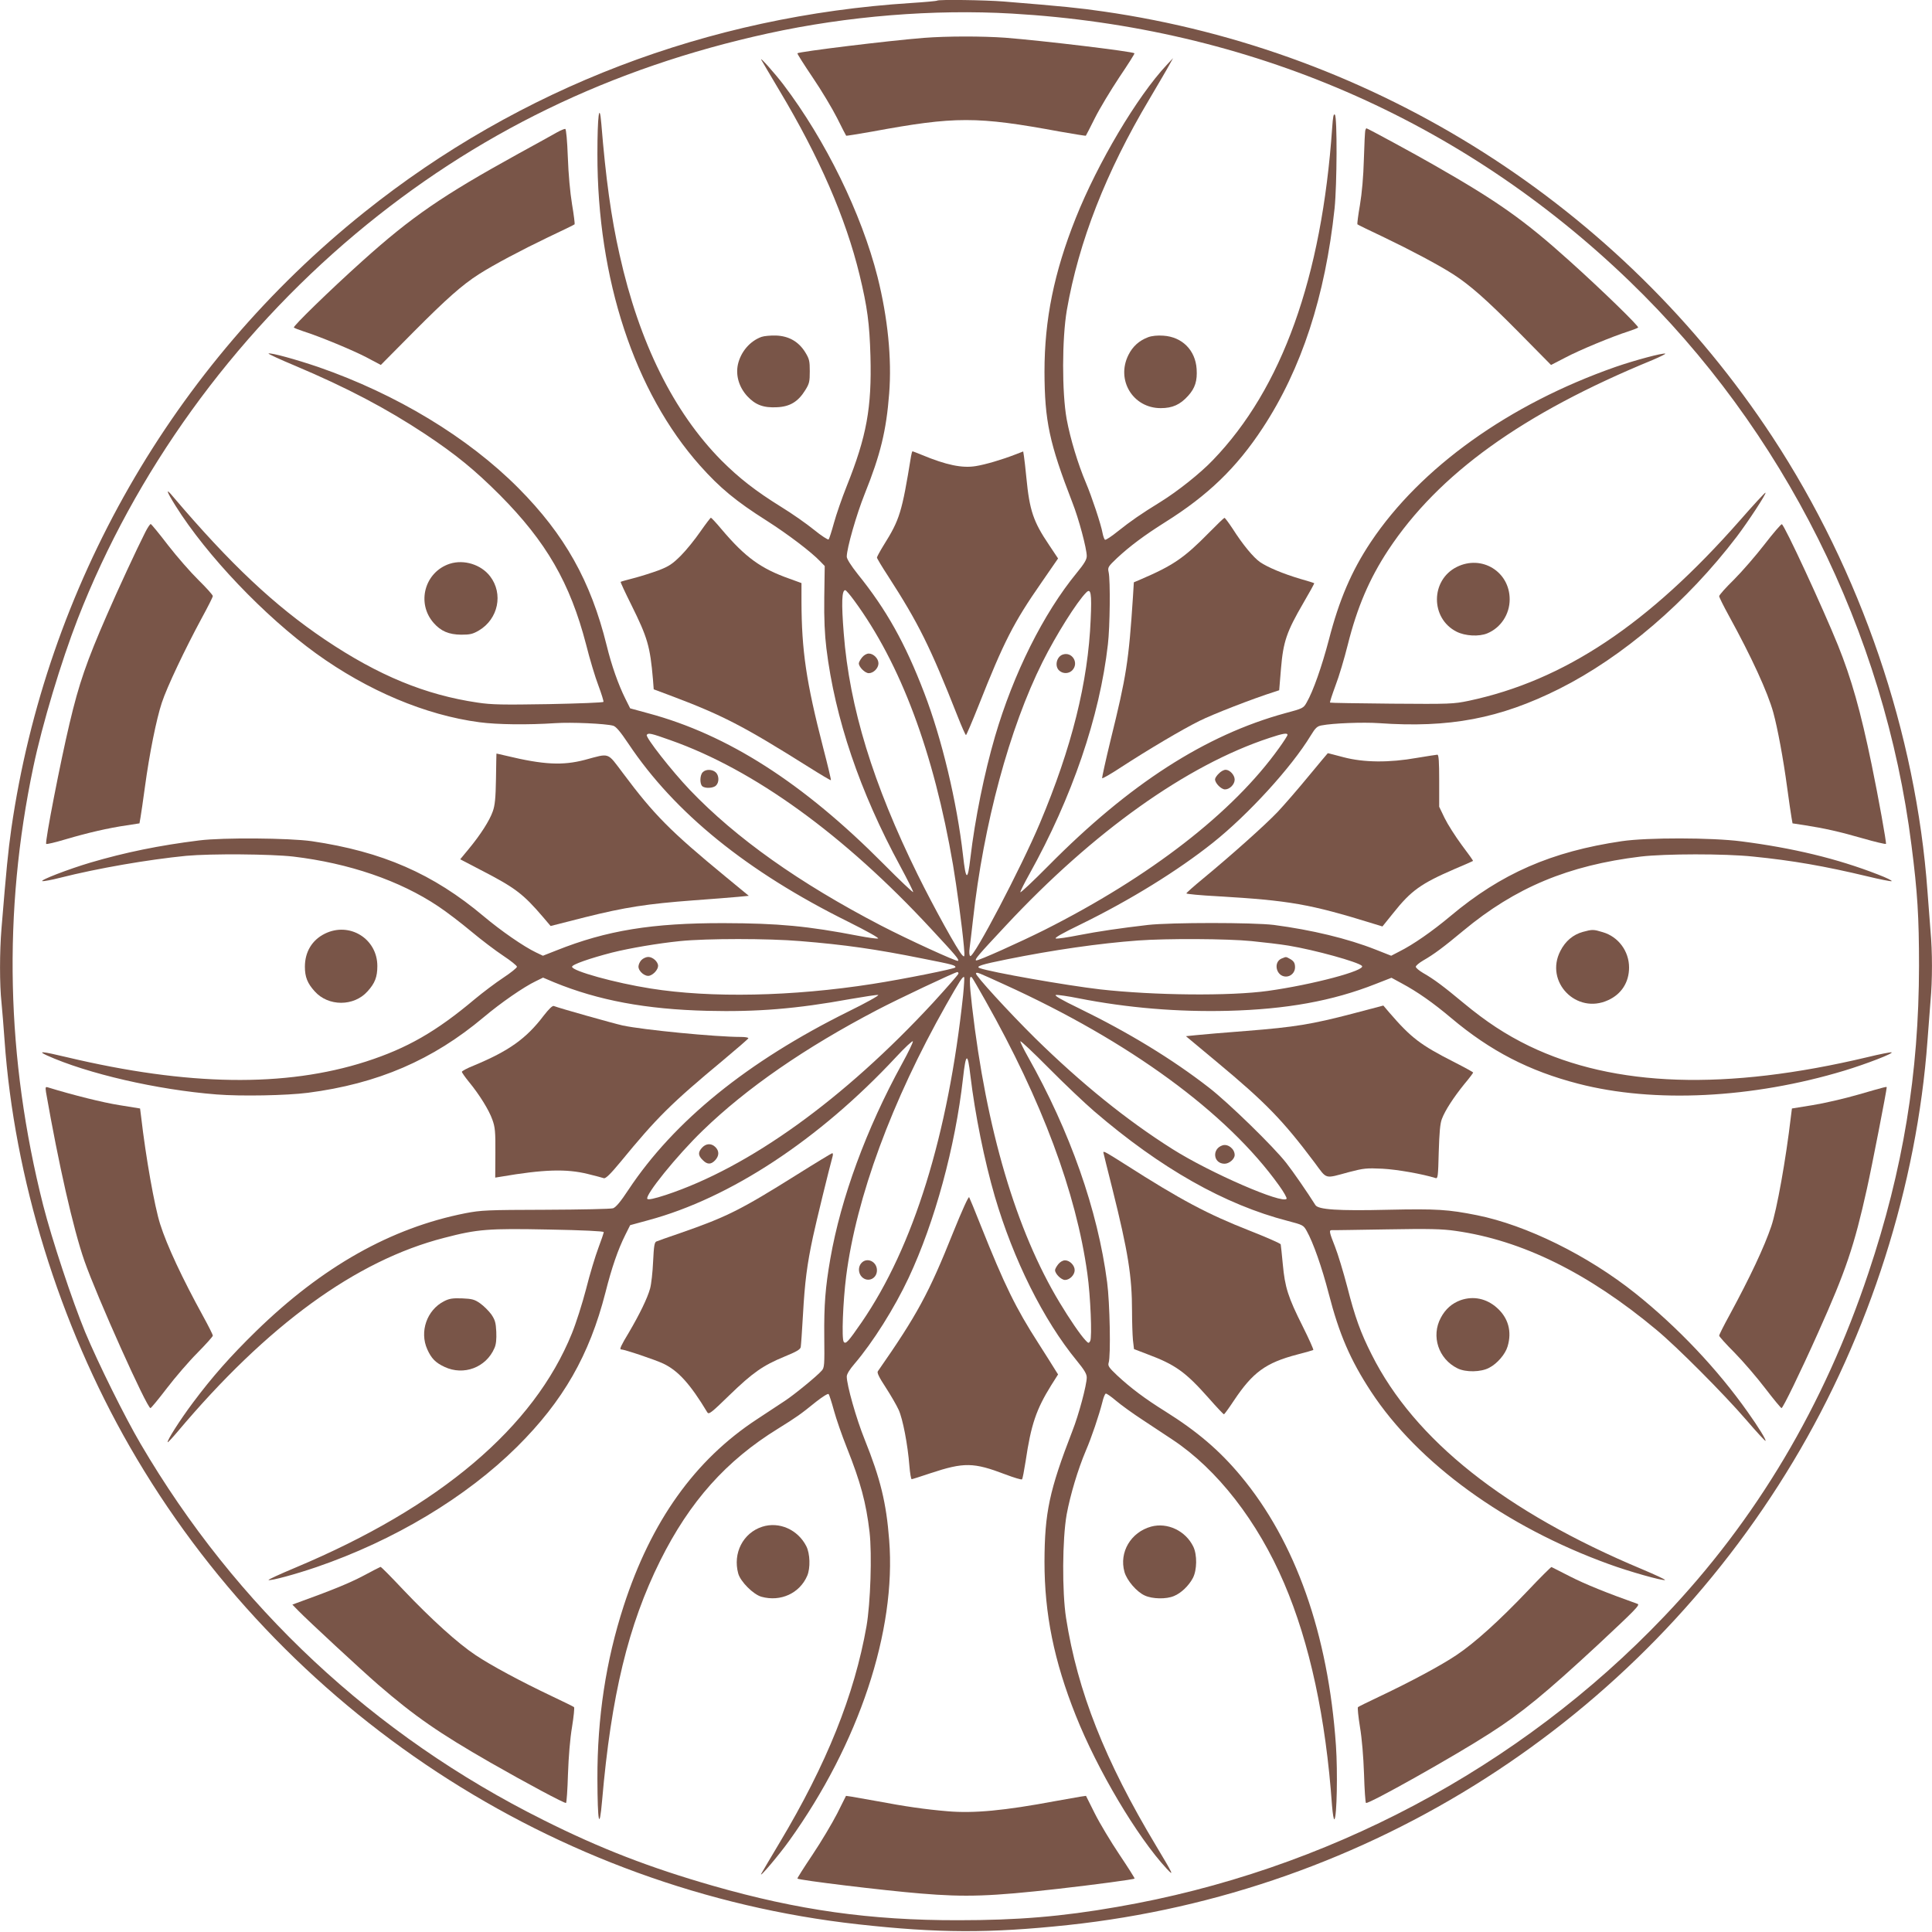 <?xml version="1.0" standalone="no"?>
<!DOCTYPE svg PUBLIC "-//W3C//DTD SVG 20010904//EN"
 "http://www.w3.org/TR/2001/REC-SVG-20010904/DTD/svg10.dtd">
<svg version="1.0" xmlns="http://www.w3.org/2000/svg"
 width="1280pt" height="1280pt" viewBox="0 0 1280 1280"
 preserveAspectRatio="xMidYMid meet">
<g transform="translate(0,1280) scale(0.1,-0.1)"
fill="#795548" stroke="none">
<path d="M6209 12796 c-3 -3 -81 -10 -174 -16 -1346 -86 -2592 -563 -3620
-1385 -1270 -1015 -2108 -2480 -2340 -4085 -22 -158 -32 -260 -65 -660 -13
-157 -13 -374 0 -493 5 -51 14 -162 20 -247 64 -914 361 -1878 830 -2695 1008
-1755 2816 -2941 4825 -3164 530 -59 872 -60 1390 -5 1995 213 3774 1350 4807
3074 504 840 818 1828 888 2785 6 83 15 200 20 261 13 141 13 327 0 468 -5 61
-14 179 -20 261 -76 1046 -442 2119 -1027 3010 -1005 1530 -2624 2559 -4433
2819 -158 23 -266 34 -660 66 -124 10 -433 14 -441 6z m496 -86 c1570 -91
2980 -702 4090 -1772 1021 -984 1691 -2323 1869 -3738 40 -311 50 -475 50
-800 -1 -711 -105 -1347 -335 -2033 -294 -881 -744 -1638 -1354 -2277 -957
-1004 -2242 -1686 -3625 -1924 -366 -64 -660 -88 -1050 -88 -586 -1 -1064 67
-1626 228 -418 120 -745 246 -1124 436 -1124 561 -2037 1414 -2669 2493 -105
179 -281 534 -367 740 -86 209 -220 613 -278 840 -246 973 -268 1941 -65 2905
59 281 184 697 294 980 379 972 1022 1863 1840 2550 792 664 1692 1101 2735
1329 527 115 1095 161 1615 131z"/>
<path d="M6120 12549 c-238 -19 -825 -91 -837 -102 -2 -3 43 -74 101 -160 58
-85 130 -206 162 -269 31 -62 58 -115 60 -117 1 -2 79 11 171 27 553 102 693
102 1246 0 92 -16 170 -29 171 -27 2 2 29 55 60 117 31 62 104 183 161 269 58
86 104 158 101 160 -12 12 -602 83 -855 103 -154 11 -387 11 -541 -1z"/>
<path d="M5043 12405 c3 -5 57 -98 121 -205 264 -441 439 -843 531 -1222 51
-211 66 -321 72 -539 9 -340 -25 -529 -157 -859 -32 -80 -70 -190 -85 -245
-15 -55 -31 -104 -35 -109 -4 -4 -48 24 -97 64 -48 39 -146 108 -218 152 -169
105 -278 190 -396 308 -316 320 -544 779 -674 1362 -56 246 -92 510 -121 868
-13 154 -26 51 -26 -200 -1 -829 246 -1577 680 -2065 131 -147 238 -236 442
-365 141 -90 295 -207 354 -269 l30 -31 -3 -207 c-2 -143 3 -248 14 -338 57
-465 221 -949 490 -1445 47 -87 85 -163 85 -170 0 -6 -89 78 -197 187 -532
536 -1032 856 -1557 997 l-121 33 -32 64 c-47 95 -91 219 -124 354 -105 425
-278 733 -584 1041 -335 337 -809 623 -1325 802 -150 51 -313 96 -331 90 -5
-2 75 -39 178 -82 341 -144 603 -282 860 -452 203 -135 327 -236 494 -403 308
-310 466 -583 572 -991 24 -96 61 -219 82 -273 20 -54 35 -102 33 -107 -2 -5
-165 -11 -363 -15 -304 -5 -377 -4 -470 10 -347 51 -657 179 -1010 416 -336
226 -629 502 -1008 948 -52 63 -46 39 16 -60 207 -330 588 -730 932 -979 341
-246 725 -408 1081 -455 119 -16 322 -18 504 -6 105 7 332 -3 382 -17 19 -5
47 -38 102 -120 306 -458 786 -847 1456 -1179 128 -64 208 -109 197 -111 -10
-2 -67 6 -125 17 -342 66 -533 84 -897 85 -474 1 -776 -48 -1109 -181 l-89
-35 -46 22 c-82 39 -233 144 -346 239 -335 282 -672 429 -1140 498 -150 21
-586 25 -745 5 -265 -33 -490 -79 -721 -147 -145 -43 -340 -118 -318 -123 9
-1 61 8 115 22 253 64 585 121 838 146 164 15 559 12 709 -5 369 -44 706 -159
961 -330 53 -35 151 -110 218 -166 67 -56 162 -128 212 -161 50 -33 91 -66 91
-73 0 -7 -41 -40 -91 -73 -50 -33 -135 -97 -189 -142 -257 -216 -448 -325
-720 -413 -536 -172 -1179 -162 -1983 29 -163 39 -197 42 -132 12 268 -121
730 -228 1125 -259 163 -13 464 -7 605 11 463 60 827 217 1165 501 113 95 264
200 346 239 l47 23 73 -31 c293 -120 609 -179 1015 -189 330 -8 590 13 947 78
93 16 176 29 185 27 10 -2 -80 -52 -198 -110 -668 -331 -1154 -725 -1456
-1180 -52 -79 -83 -116 -102 -123 -15 -5 -210 -9 -447 -10 -390 -1 -428 -3
-532 -23 -492 -97 -947 -353 -1387 -782 -170 -166 -290 -302 -417 -472 -87
-116 -175 -255 -168 -263 2 -2 31 29 64 68 596 708 1183 1136 1768 1286 222
58 292 63 695 55 222 -4 362 -11 362 -17 0 -5 -16 -53 -36 -106 -20 -53 -57
-175 -81 -271 -25 -96 -67 -228 -94 -294 -252 -623 -874 -1150 -1832 -1552
-103 -43 -183 -80 -178 -82 17 -6 178 38 316 85 517 177 993 463 1331 798 306
304 479 607 585 1021 42 166 83 285 132 383 l32 64 121 33 c542 146 1131 534
1639 1079 60 65 111 112 113 106 2 -6 -30 -73 -72 -149 -236 -430 -405 -890
-475 -1292 -33 -190 -42 -305 -40 -517 2 -188 1 -204 -17 -224 -30 -35 -184
-161 -244 -200 -30 -20 -113 -75 -185 -122 -412 -270 -701 -676 -883 -1237
-118 -364 -175 -740 -174 -1145 1 -291 13 -351 31 -145 60 695 173 1164 385
1590 196 393 437 663 781 875 122 76 147 93 253 179 41 32 77 55 82 50 4 -5
20 -54 35 -109 15 -55 53 -165 85 -245 92 -231 128 -365 151 -560 17 -149 6
-472 -20 -623 -80 -456 -265 -916 -577 -1437 -64 -107 -118 -199 -121 -205
-14 -31 119 126 186 220 461 642 710 1390 662 1992 -19 247 -58 406 -162 665
-56 138 -119 362 -119 418 0 16 19 47 51 84 123 144 265 370 359 570 173 369
309 868 360 1321 19 171 31 176 49 20 31 -259 93 -565 162 -802 123 -419 322
-819 543 -1088 50 -61 66 -88 66 -111 0 -49 -53 -248 -95 -354 -153 -395 -184
-541 -185 -867 0 -345 63 -657 207 -1018 144 -362 406 -803 602 -1015 52 -56
45 -40 -69 150 -339 564 -521 1024 -597 1510 -27 174 -25 523 4 687 24 129 74
297 127 422 37 85 88 237 109 320 7 30 17 56 23 58 5 2 36 -20 69 -48 33 -28
112 -85 175 -126 63 -42 152 -100 198 -131 296 -196 564 -540 740 -952 169
-395 276 -890 317 -1473 5 -57 11 -95 16 -90 16 16 22 312 10 488 -51 739
-268 1352 -631 1787 -140 168 -287 294 -501 428 -135 84 -230 156 -318 238
-54 51 -62 63 -56 83 15 45 8 399 -10 534 -62 477 -245 998 -526 1496 -27 48
-49 93 -49 100 0 7 84 -72 188 -177 103 -104 239 -233 302 -287 440 -378 864
-618 1282 -726 99 -26 104 -28 125 -66 43 -76 101 -241 146 -415 69 -268 143
-440 280 -649 312 -476 892 -896 1577 -1144 134 -49 354 -111 371 -105 6 2
-63 34 -153 72 -905 379 -1506 855 -1790 1421 -74 146 -111 249 -162 449 -26
99 -62 218 -81 266 -38 96 -41 110 -22 110 6 -1 170 2 362 5 286 5 370 3 459
-10 439 -62 878 -278 1331 -656 135 -112 444 -422 595 -597 67 -78 125 -141
127 -138 6 5 -48 93 -118 191 -201 285 -465 563 -744 786 -316 252 -722 452
-1050 518 -191 38 -265 43 -590 36 -331 -8 -461 1 -480 31 -53 84 -148 222
-193 279 -85 109 -384 400 -512 499 -243 189 -534 366 -860 525 -118 57 -168
86 -154 89 12 2 80 -8 150 -22 326 -64 657 -91 988 -83 388 10 694 65 980 178
l105 41 68 -37 c106 -57 208 -129 328 -230 259 -218 516 -351 842 -435 501
-130 1154 -97 1763 87 142 43 329 115 312 121 -6 2 -78 -12 -160 -32 -937
-223 -1675 -199 -2241 74 -156 76 -284 160 -436 286 -131 109 -195 157 -267
198 -27 16 -48 34 -48 41 0 7 21 25 48 41 72 41 136 89 267 198 344 286 696
433 1175 491 160 19 557 20 745 0 260 -26 473 -63 757 -131 82 -20 154 -34
160 -32 7 3 -34 23 -92 45 -267 104 -561 175 -905 219 -195 25 -620 26 -790 1
-467 -69 -799 -214 -1135 -496 -122 -102 -247 -189 -339 -235 l-54 -28 -104
41 c-185 73 -422 130 -673 163 -138 17 -684 17 -835 0 -188 -22 -325 -42 -459
-68 -70 -14 -138 -24 -150 -22 -14 3 40 34 164 94 327 160 641 354 875 540
236 188 521 500 649 711 31 51 43 62 72 67 76 15 276 22 379 15 468 -33 801
30 1195 227 422 212 847 576 1177 1009 77 102 197 285 190 291 -2 3 -79 -80
-169 -183 -607 -690 -1166 -1062 -1797 -1196 -101 -21 -123 -22 -511 -19 -222
2 -406 5 -408 7 -3 2 14 53 36 113 23 59 59 181 81 269 62 248 143 438 268
628 334 506 890 906 1752 1260 52 22 89 41 84 42 -17 6 -203 -44 -330 -88
-705 -247 -1291 -666 -1621 -1160 -128 -192 -210 -384 -278 -648 -46 -175
-104 -341 -147 -415 -21 -38 -26 -40 -142 -71 -530 -145 -1034 -470 -1567
-1009 -104 -105 -188 -184 -188 -177 0 7 27 61 60 120 283 508 466 1044 520
1521 14 117 17 426 5 479 -7 32 -4 37 56 94 85 79 180 150 318 237 284 178
474 361 647 625 257 391 414 872 476 1455 16 158 18 604 2 620 -9 9 -13 -14
-18 -87 -69 -993 -333 -1727 -790 -2201 -84 -88 -234 -207 -347 -277 -133 -82
-196 -126 -283 -195 -42 -34 -80 -59 -85 -56 -5 3 -12 23 -16 43 -10 58 -73
246 -110 333 -53 125 -104 293 -128 423 -32 177 -31 534 1 722 79 454 259 915
548 1400 58 99 118 200 131 225 l25 45 -42 -45 c-196 -209 -458 -651 -603
-1015 -144 -361 -207 -673 -207 -1018 1 -326 32 -472 185 -867 42 -106 95
-305 95 -354 0 -23 -16 -50 -66 -111 -221 -269 -420 -668 -542 -1085 -71 -244
-132 -543 -163 -805 -18 -156 -30 -151 -49 20 -40 351 -140 771 -257 1075
-126 329 -251 552 -440 786 -45 57 -73 101 -73 116 0 55 64 279 119 416 104
259 143 418 162 665 18 230 -9 501 -77 772 -106 419 -344 906 -624 1275 -54
71 -157 187 -147 165z m615 -3582 c309 -420 528 -1006 656 -1753 25 -149 60
-407 72 -540 6 -70 5 -74 -10 -59 -28 26 -190 319 -296 534 -296 601 -452
1109 -490 1599 -16 202 -13 286 10 286 5 0 31 -30 58 -67z m1568 -127 c-17
-415 -125 -848 -337 -1351 -123 -292 -438 -893 -461 -879 -6 4 -8 25 -4 53 4
25 13 109 22 185 70 636 242 1272 461 1710 90 180 228 399 289 460 31 32 38
-3 30 -178z m-2784 -800 c553 -195 1150 -627 1725 -1248 167 -180 189 -205
180 -214 -7 -7 -331 141 -512 235 -540 281 -958 577 -1264 897 -121 127 -295
349 -286 365 10 15 28 11 157 -35z m4088 35 c0 -5 -25 -44 -56 -87 -305 -427
-852 -851 -1554 -1205 -162 -81 -444 -208 -453 -202 -11 6 11 32 197 231 580
622 1199 1063 1746 1243 90 30 120 35 120 20z m-3228 -1366 c295 -24 499 -53
812 -116 203 -40 216 -44 216 -58 0 -9 -344 -78 -550 -110 -530 -83 -1070 -94
-1470 -30 -235 37 -520 116 -520 144 0 15 118 56 265 94 120 30 304 61 450 76
179 18 583 18 797 0z m2990 0 c81 -8 191 -21 245 -30 175 -29 460 -108 486
-134 30 -30 -328 -125 -623 -166 -252 -35 -752 -30 -1110 10 -224 26 -726 114
-799 141 -30 11 10 24 179 58 307 62 612 106 870 125 190 14 592 12 752 -4z
m-1942 -215 c0 -6 -76 -92 -168 -193 -593 -641 -1218 -1091 -1771 -1274 -77
-25 -115 -33 -122 -26 -20 20 195 287 367 453 291 282 678 549 1154 798 135
71 516 251 533 252 4 0 7 -5 7 -10z m305 -73 c827 -376 1474 -849 1819 -1331
31 -43 53 -82 50 -88 -24 -38 -506 171 -756 329 -304 192 -602 433 -909 734
-177 175 -400 419 -393 430 6 10 9 8 189 -74z m-274 -69 c-99 -929 -329 -1668
-672 -2168 -89 -129 -106 -148 -119 -130 -15 19 -5 268 16 434 67 524 302
1161 662 1798 91 160 111 192 120 184 2 -3 -1 -56 -7 -118z m148 -38 c373
-661 601 -1271 675 -1808 21 -147 32 -423 19 -446 -9 -17 -12 -17 -32 5 -34
36 -105 140 -170 248 -289 478 -487 1150 -581 1964 -19 167 -19 211 0 190 4
-4 44 -73 89 -153z"/>
<path d="M5711 8444 c-12 -15 -21 -32 -21 -39 0 -24 41 -65 66 -65 31 0 64 33
64 65 0 32 -33 65 -64 65 -15 0 -33 -11 -45 -26z"/>
<path d="M7040 8463 c-41 -15 -54 -78 -22 -106 25 -23 65 -21 87 3 45 49 -3
125 -65 103z"/>
<path d="M4656 7684 c-19 -18 -21 -75 -4 -92 17 -17 74 -15 92 4 22 21 20 67
-2 87 -23 21 -66 22 -86 1z"/>
<path d="M8075 7675 c-14 -13 -25 -30 -25 -38 0 -26 41 -67 66 -67 31 0 64 33
64 65 0 30 -32 65 -60 65 -12 0 -32 -11 -45 -25z"/>
<path d="M4250 6440 c-11 -11 -20 -31 -20 -44 0 -32 45 -69 74 -60 27 8 56 41
56 65 0 27 -35 59 -65 59 -14 0 -34 -9 -45 -20z"/>
<path d="M8492 6450 c-59 -24 -37 -120 28 -120 33 0 60 28 60 61 0 30 -9 43
-37 58 -25 13 -21 13 -51 1z"/>
<path d="M4652 5197 c-28 -30 -28 -52 3 -82 30 -31 55 -32 83 -2 27 29 28 61
2 87 -27 27 -62 25 -88 -3z"/>
<path d="M8100 5212 c-73 -23 -62 -122 13 -122 31 0 67 31 67 58 0 40 -44 75
-80 64z"/>
<path d="M5707 4432 c-23 -25 -21 -68 3 -92 39 -39 100 -12 100 44 0 58 -66
89 -103 48z"/>
<path d="M7011 4424 c-12 -15 -21 -32 -21 -39 0 -24 41 -65 66 -65 31 0 64 33
64 65 0 32 -33 65 -64 65 -15 0 -33 -11 -45 -26z"/>
<path d="M3690 11923 c-25 -14 -139 -78 -255 -141 -504 -278 -707 -417 -1035
-712 -217 -195 -461 -433 -453 -440 4 -4 33 -15 63 -25 110 -35 327 -125 419
-173 l94 -50 221 223 c212 213 318 308 430 379 95 61 280 159 455 243 95 45
176 84 178 87 2 2 -5 62 -17 132 -13 79 -24 200 -28 313 -4 109 -11 185 -17
187 -5 1 -30 -9 -55 -23z"/>
<path d="M9046 11938 c-3 -7 -7 -94 -10 -193 -3 -115 -13 -225 -26 -303 -12
-68 -19 -126 -17 -128 2 -3 83 -42 178 -87 175 -84 360 -182 455 -243 112 -72
219 -166 430 -379 l220 -223 95 49 c92 49 309 139 419 174 30 10 59 21 63 25
8 7 -236 245 -453 440 -302 272 -476 395 -900 637 -116 67 -440 243 -447 243
-2 0 -5 -6 -7 -12z"/>
<path d="M5045 10568 c-77 -28 -137 -99 -156 -182 -16 -73 7 -151 62 -211 54
-58 108 -78 198 -73 85 4 139 37 186 113 27 43 30 57 30 125 0 68 -3 82 -30
126 -44 71 -109 108 -194 111 -36 1 -79 -3 -96 -9z"/>
<path d="M7607 10566 c-59 -22 -103 -61 -131 -118 -83 -166 30 -352 214 -352
78 0 129 23 182 82 46 51 61 99 56 177 -8 125 -96 213 -220 221 -39 3 -77 -1
-101 -10z"/>
<path d="M6036 9778 c-61 -375 -75 -420 -182 -591 -24 -39 -44 -76 -44 -81 0
-5 32 -59 72 -120 204 -316 280 -469 463 -933 27 -68 51 -123 55 -123 3 0 41
89 84 197 167 422 231 548 417 815 l109 158 -60 90 c-104 154 -129 228 -150
445 -6 61 -13 124 -16 142 l-5 32 -52 -20 c-87 -34 -199 -67 -262 -77 -90 -15
-196 7 -357 74 -32 13 -60 24 -62 24 -3 0 -7 -15 -10 -32z"/>
<path d="M4640 9278 c-35 -51 -93 -123 -129 -159 -55 -55 -79 -71 -146 -97
-44 -16 -118 -40 -165 -52 -47 -12 -86 -23 -88 -25 -2 -2 30 -71 71 -153 107
-216 124 -273 143 -493 l5 -66 102 -38 c353 -133 484 -200 925 -477 79 -50
145 -89 147 -87 2 2 -21 99 -51 214 -113 438 -143 644 -144 971 l0 121 -77 28
c-191 67 -295 142 -453 329 -35 42 -67 76 -70 76 -3 0 -35 -42 -70 -92z"/>
<path d="M8010 9271 c-164 -167 -237 -217 -451 -309 l-47 -20 -6 -98 c-28
-426 -43 -522 -148 -947 -33 -136 -58 -250 -56 -253 3 -3 59 29 124 72 185
120 404 250 521 308 88 44 355 148 498 193 l30 10 12 145 c15 177 37 242 148
433 41 70 74 130 72 131 -2 2 -43 15 -93 29 -111 33 -215 76 -266 111 -44 31
-114 115 -182 222 -26 39 -50 72 -54 71 -4 -1 -50 -45 -102 -98z"/>
<path d="M962 9273 c-54 -106 -184 -386 -254 -548 -134 -307 -185 -454 -247
-717 -60 -252 -164 -785 -155 -799 2 -4 61 10 131 31 146 43 280 74 403 92
l84 13 7 40 c4 22 17 112 29 200 30 222 76 450 112 559 34 104 154 356 263
558 41 75 75 142 75 149 0 7 -42 54 -94 105 -52 51 -143 155 -202 231 -58 76
-110 139 -115 141 -4 2 -21 -23 -37 -55z"/>
<path d="M11691 9194 c-58 -75 -149 -180 -203 -234 -54 -53 -98 -102 -98 -110
0 -7 29 -65 64 -129 150 -273 258 -508 295 -643 28 -103 66 -306 91 -493 12
-88 25 -178 29 -200 l7 -40 79 -12 c134 -21 228 -42 385 -87 83 -24 152 -40
155 -37 4 8 -49 303 -95 526 -73 354 -134 569 -223 790 -100 247 -354 796
-372 802 -5 1 -57 -59 -114 -133z"/>
<path d="M2980 9065 c-166 -54 -223 -260 -107 -392 48 -55 101 -77 182 -78 59
0 77 4 118 28 128 76 163 243 74 359 -60 78 -173 113 -267 83z"/>
<path d="M9652 9044 c-175 -87 -176 -341 -2 -429 57 -29 149 -34 204 -11 89
37 148 126 148 225 0 184 -185 297 -350 215z"/>
<path d="M3289 7807 c0 -1 -2 -76 -3 -167 -2 -127 -7 -176 -21 -215 -21 -61
-82 -156 -159 -249 l-57 -69 138 -72 c227 -117 280 -158 410 -310 l51 -60 228
58 c264 66 412 89 719 112 121 9 253 19 293 23 l73 7 -153 126 c-367 302 -475
411 -681 687 -106 140 -84 133 -251 88 -148 -39 -274 -33 -523 27 -35 8 -63
15 -64 14z"/>
<path d="M8670 7658 c-69 -84 -161 -190 -205 -237 -85 -89 -307 -287 -492
-440 -62 -51 -113 -96 -113 -100 0 -4 93 -13 208 -19 474 -28 609 -51 1029
-181 l62 -19 71 88 c119 150 184 196 408 293 64 27 119 51 121 53 2 2 -32 49
-75 106 -42 57 -93 137 -113 178 l-36 75 0 173 c0 125 -3 172 -12 172 -6 0
-67 -10 -135 -21 -185 -33 -353 -31 -486 4 -56 15 -104 27 -105 27 -1 0 -58
-69 -127 -152z"/>
<path d="M2152 6614 c-85 -42 -132 -121 -132 -219 0 -68 17 -110 65 -163 90
-101 260 -101 350 0 49 54 65 95 65 168 0 181 -185 295 -348 214z"/>
<path d="M10487 6626 c-65 -18 -116 -61 -149 -126 -106 -205 107 -424 317
-326 88 40 138 119 138 216 0 108 -71 204 -174 234 -62 19 -69 19 -132 2z"/>
<path d="M3602 6071 c-116 -153 -231 -234 -464 -331 -43 -17 -78 -36 -78 -41
0 -5 21 -35 47 -67 70 -85 133 -187 155 -250 18 -49 21 -80 20 -221 l-1 -163
37 6 c286 49 435 53 577 18 50 -12 97 -25 106 -28 12 -3 44 28 110 108 243
296 335 387 679 673 91 76 167 142 168 146 2 5 -20 9 -49 9 -169 0 -648 47
-784 76 -62 14 -418 114 -456 129 -9 3 -32 -19 -67 -64z"/>
<path d="M8960 6084 c-268 -70 -383 -89 -701 -114 -145 -11 -295 -24 -333 -28
l-69 -7 204 -170 c327 -272 438 -387 649 -668 84 -113 62 -107 229 -62 96 25
115 27 220 22 97 -5 266 -35 352 -62 15 -5 17 10 21 172 4 129 9 190 21 220
21 56 77 142 148 230 33 39 59 74 59 77 0 3 -58 35 -129 71 -220 112 -282 159
-426 326 l-40 47 -205 -54z"/>
<path d="M305 5563 c83 -474 180 -904 254 -1116 82 -235 415 -978 438 -976 4
0 53 59 108 131 55 72 146 178 203 235 56 57 102 108 102 114 0 7 -29 64 -64
128 -139 253 -240 469 -285 611 -37 116 -95 442 -126 711 l-7 55 -136 22
c-109 17 -309 67 -475 118 -16 5 -17 1 -12 -33z"/>
<path d="M12315 5549 c-93 -27 -231 -59 -307 -71 l-136 -22 -7 -55 c-33 -283
-93 -617 -130 -726 -47 -138 -138 -332 -276 -587 -38 -69 -69 -131 -69 -137 0
-6 46 -57 103 -114 56 -57 147 -163 202 -235 55 -72 104 -131 108 -131 9 -1
123 233 243 501 184 410 239 574 323 953 32 143 131 652 131 671 0 6 -5 5
-185 -47z"/>
<path d="M7310 5165 c0 -2 27 -112 60 -242 104 -417 130 -579 130 -811 0 -71
3 -156 6 -190 l7 -60 86 -33 c188 -70 255 -118 410 -293 51 -58 96 -106 100
-106 3 0 33 41 66 91 125 187 210 250 420 305 55 14 103 28 106 30 3 2 -28 72
-70 156 -98 195 -118 260 -132 411 -6 67 -13 127 -14 133 -2 6 -93 46 -202 89
-283 111 -458 204 -829 441 -126 80 -144 90 -144 79z"/>
<path d="M5279 5017 c-372 -233 -463 -279 -771 -386 -79 -27 -150 -52 -159
-56 -13 -5 -17 -29 -22 -133 -3 -70 -12 -150 -20 -179 -18 -65 -70 -171 -141
-292 -51 -84 -63 -111 -52 -111 22 0 228 -69 282 -95 98 -47 178 -136 290
-322 10 -16 25 -5 146 113 155 150 222 197 365 256 78 32 105 47 108 63 2 11
9 108 15 216 12 216 27 332 66 514 21 99 107 450 130 533 4 12 2 22 -2 22 -5
-1 -111 -65 -235 -143z"/>
<path d="M6315 4635 c-161 -403 -239 -547 -499 -920 -7 -9 8 -40 52 -107 33
-51 72 -118 86 -149 27 -59 60 -229 71 -371 4 -49 11 -88 15 -88 4 0 61 18
126 40 221 73 284 72 494 -8 58 -22 108 -37 111 -33 4 3 14 57 24 120 36 243
70 343 170 504 l45 71 -19 30 c-10 17 -60 96 -111 176 -150 233 -224 384 -382
780 -38 96 -73 181 -77 188 -4 8 -47 -87 -106 -233z"/>
<path d="M2942 4179 c-114 -58 -164 -202 -111 -319 27 -60 54 -88 114 -116
127 -60 276 -4 331 125 11 24 14 59 12 108 -3 60 -8 78 -33 115 -17 23 -50 56
-74 73 -37 26 -53 30 -119 33 -63 2 -85 -1 -120 -19z"/>
<path d="M9677 4186 c-57 -21 -100 -58 -131 -116 -66 -122 -16 -274 111 -336
55 -27 155 -25 209 4 53 27 107 90 122 141 30 99 5 190 -71 257 -70 62 -156
79 -240 50z"/>
<path d="M5050 2685 c-127 -41 -196 -175 -159 -310 15 -54 100 -139 154 -154
127 -35 253 23 303 139 22 51 19 147 -6 196 -56 110 -180 165 -292 129z"/>
<path d="M7627 2686 c-135 -37 -214 -170 -177 -301 16 -56 81 -132 135 -156
50 -23 142 -25 193 -3 47 19 98 68 125 119 28 53 29 154 3 208 -51 105 -171
162 -279 133z"/>
<path d="M2405 2359 c-91 -48 -206 -95 -444 -181 l-24 -9 39 -40 c59 -61 416
-392 529 -490 243 -210 402 -320 745 -517 238 -136 492 -272 500 -267 4 2 10
89 13 192 4 115 14 236 27 312 11 69 17 127 13 131 -5 4 -68 35 -142 70 -211
100 -408 206 -511 275 -117 78 -290 234 -479 433 -79 84 -146 152 -150 151 -3
-1 -55 -27 -116 -60z"/>
<path d="M10124 2263 c-190 -200 -353 -347 -474 -428 -103 -69 -298 -174 -511
-275 -74 -35 -137 -66 -142 -70 -4 -4 2 -62 13 -131 13 -76 23 -197 27 -312 3
-103 9 -190 13 -192 16 -10 586 310 820 461 211 135 366 262 720 590 246 230
278 262 259 268 -203 72 -348 131 -444 180 -66 33 -123 62 -126 64 -3 1 -73
-68 -155 -155z"/>
<path d="M5546 784 c-33 -64 -106 -187 -163 -272 -57 -85 -102 -156 -100 -158
11 -11 572 -79 817 -99 298 -25 466 -19 910 31 246 28 501 62 507 68 2 2 -43
73 -100 158 -57 85 -131 208 -163 272 l-59 118 -35 -5 c-19 -3 -96 -17 -170
-30 -336 -63 -539 -82 -712 -67 -145 12 -283 32 -468 67 -74 13 -151 27 -170
30 l-35 5 -59 -118z"/>
</g>
</svg>
